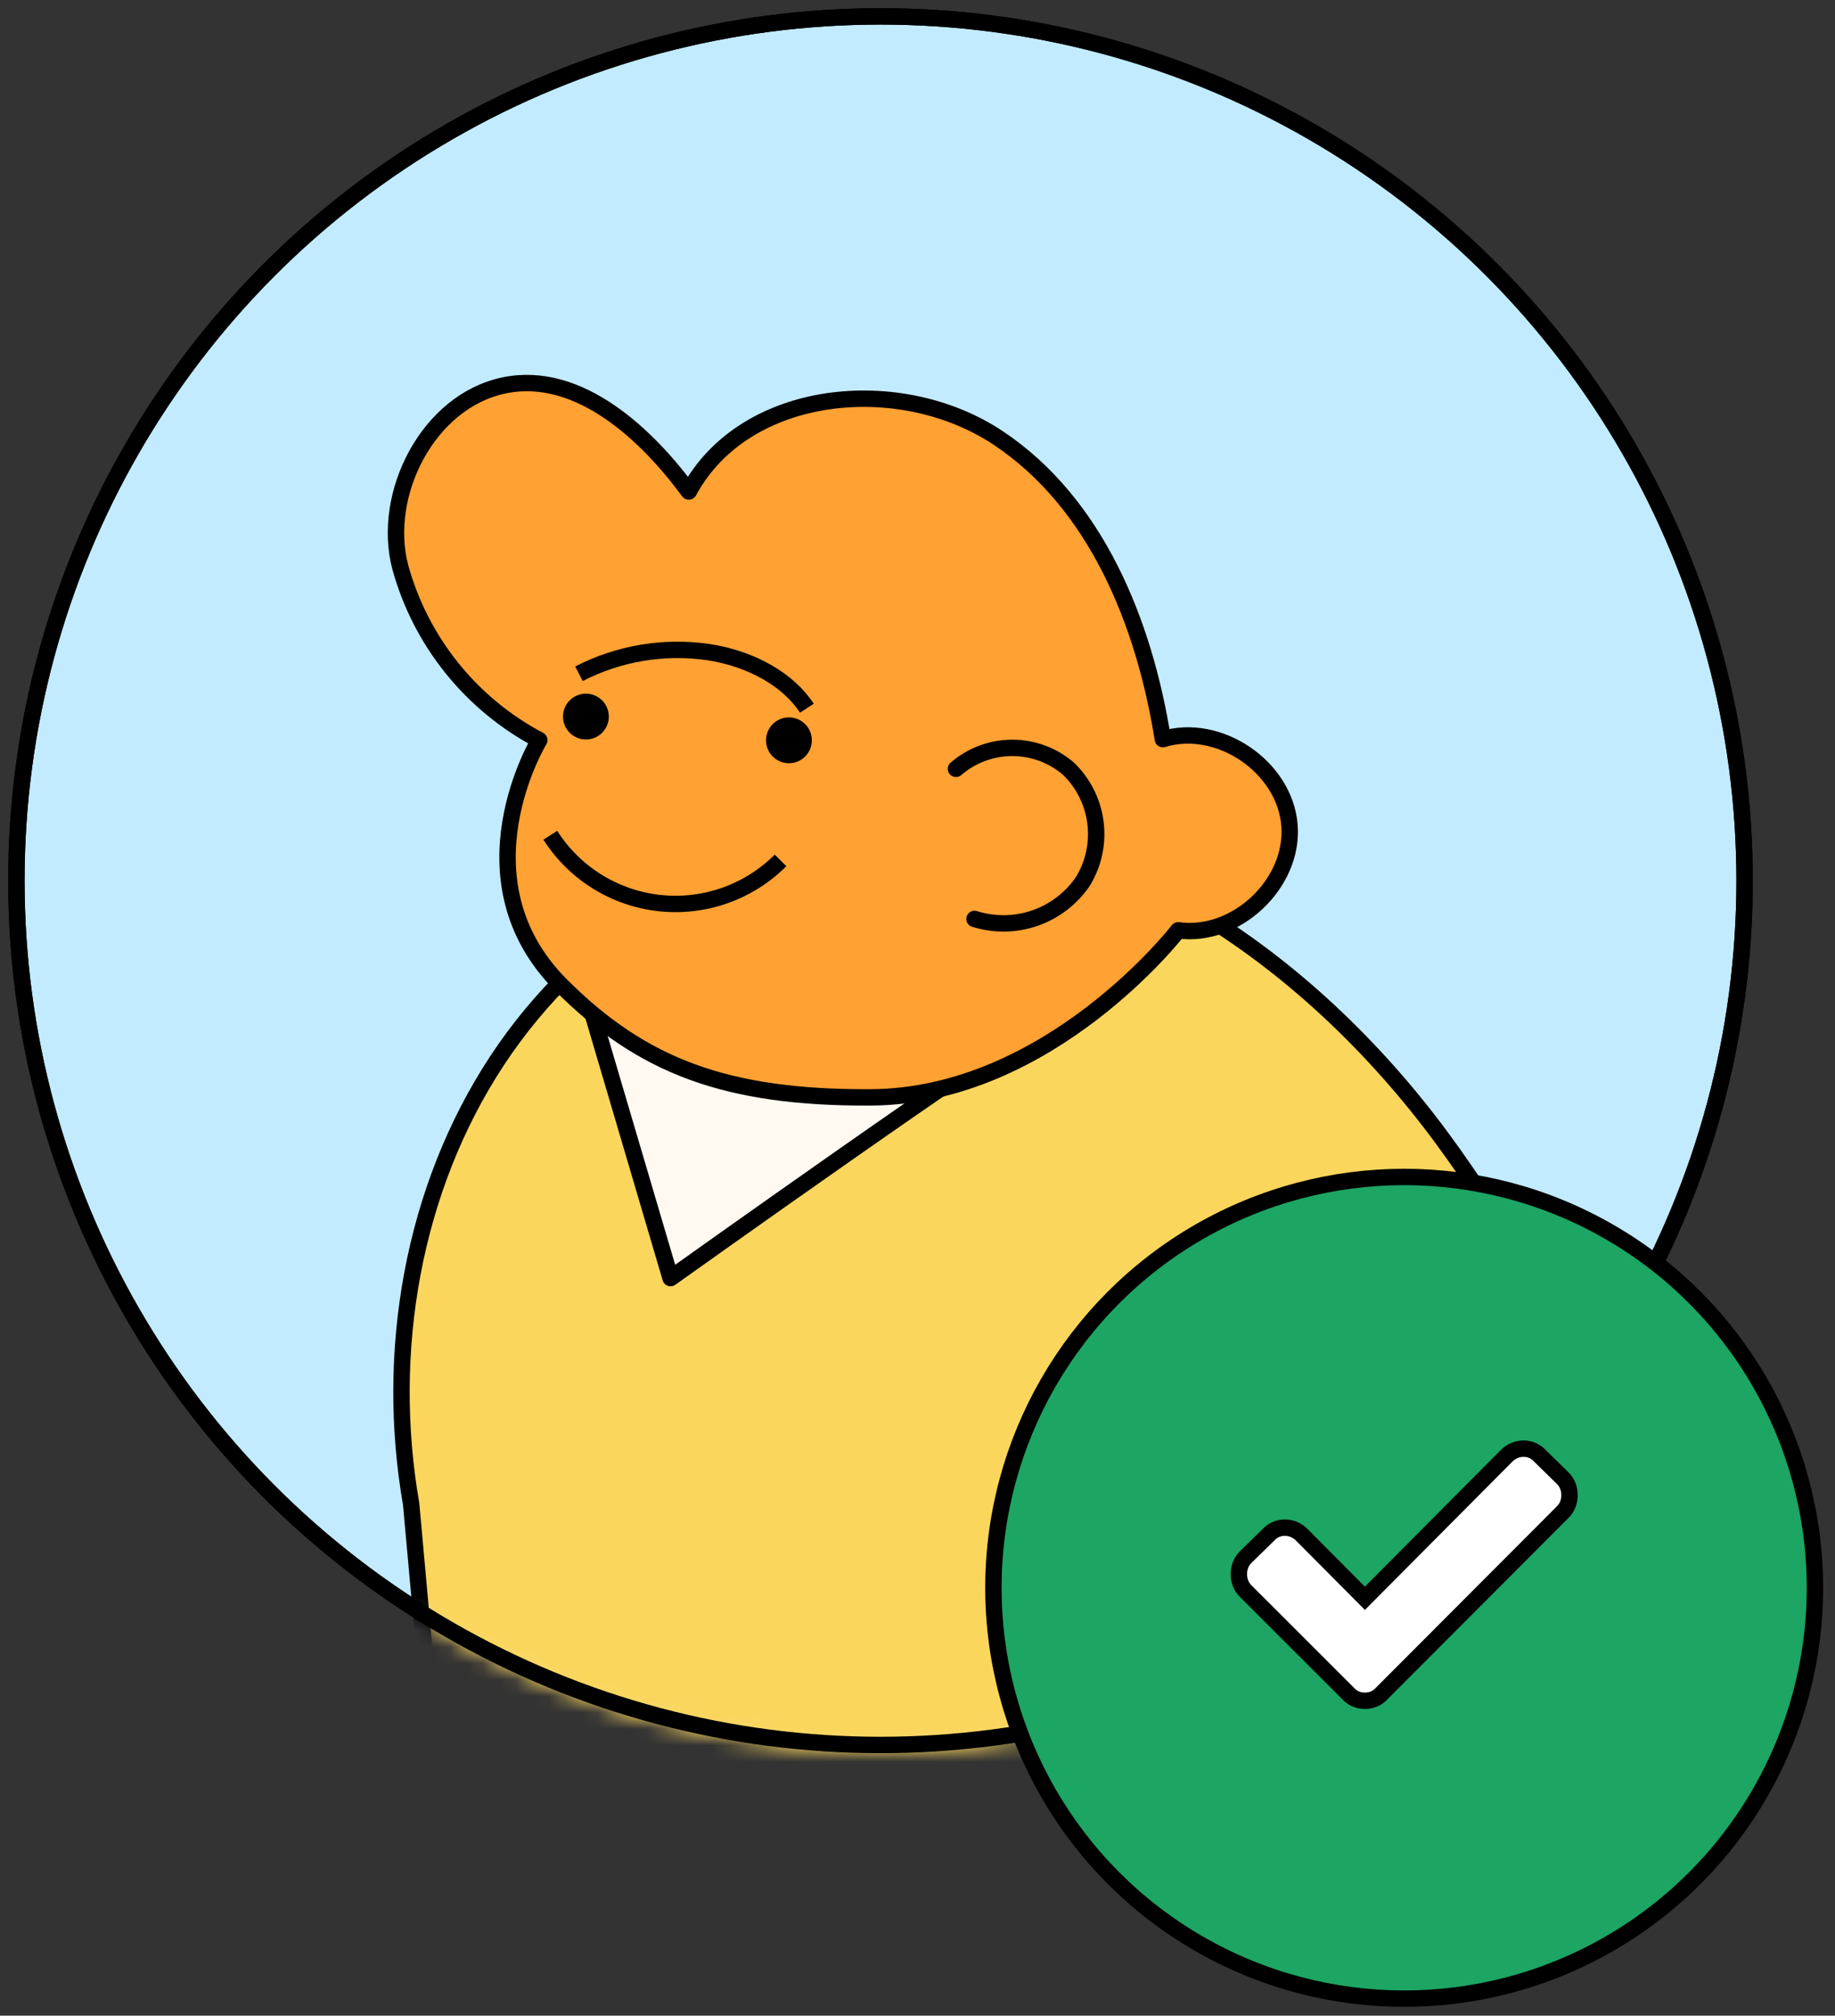 <svg width="112" height="123" viewBox="0 0 112 123" fill="none" xmlns="http://www.w3.org/2000/svg"><rect x="0" y="0" width="112" height="123" fill="#333333" stroke="none"/><circle cx="53.741" cy="53.741" r="52.741" fill="#C2EBFF" stroke="black"/><mask id="mask0_11946_12038" style="mask-type:alpha" maskUnits="userSpaceOnUse" x="0" y="0" width="107" height="107"><circle cx="53.741" cy="53.741" r="52.741" fill="#4EA765" stroke="black"/></mask><g mask="url(#mask0_11946_12038)"><path d="M25.094 91.775C23.48 82.506 25.169 72.578 30.342 64.72C35.516 56.862 44.259 51.291 53.64 50.577C67.241 49.541 79.891 58.448 87.99 69.423C96.09 80.398 100.791 93.444 107.062 105.557C80.483 108.438 53.193 111.015 26.571 108.08L25.094 91.775Z" fill="#FBD65D" stroke="black" stroke-miterlimit="10"/><path d="M63.097 62.753C62.305 62.753 40.928 77.993 40.928 77.993L35.386 59.21L63.691 63.346" fill="#FFF9F2"/><path d="M63.097 62.753C62.305 62.753 40.928 77.993 40.928 77.993L35.386 59.21L63.691 63.346" stroke="black" stroke-linecap="round" stroke-linejoin="round"/><path d="M34.255 60.124C39.184 65.053 44.324 67.012 53.146 66.965C64.087 66.906 71.912 56.77 71.912 56.77C75.45 57.258 78.99 53.914 78.704 50.354C78.418 46.794 74.39 44.058 70.975 45.105C69.843 38.004 66.907 30.703 60.919 26.721C54.931 22.74 45.451 23.664 42.039 29.993C39.547 26.596 35.372 22.571 30.783 23.514C26.123 24.473 23.257 30.166 24.431 34.61C25.049 36.855 26.121 38.95 27.581 40.765C29.04 42.58 30.856 44.077 32.916 45.162C32.916 45.162 27.767 53.636 34.255 60.124Z" fill="#FFA133" stroke="black" stroke-linecap="round" stroke-linejoin="round"/><path d="M35.761 45.125C36.533 45.125 37.159 44.499 37.159 43.727C37.159 42.955 36.533 42.329 35.761 42.329C34.989 42.329 34.363 42.955 34.363 43.727C34.363 44.499 34.989 45.125 35.761 45.125Z" fill="black"/><path d="M48.153 46.574C48.925 46.574 49.551 45.947 49.551 45.175C49.551 44.403 48.925 43.777 48.153 43.777C47.381 43.777 46.755 44.403 46.755 45.175C46.755 45.947 47.381 46.574 48.153 46.574Z" fill="black"/><path d="M49.249 43.215C48.108 41.471 45.845 40.186 43.214 39.789C40.514 39.403 37.761 39.866 35.337 41.114" stroke="black" stroke-miterlimit="10"/><path d="M59.479 56.075C60.681 56.455 61.974 56.438 63.165 56.025C64.357 55.613 65.384 54.827 66.094 53.785C66.751 52.709 67.022 51.442 66.862 50.191C66.702 48.941 66.12 47.782 65.214 46.907C64.258 46.086 63.039 45.635 61.779 45.637C60.519 45.639 59.301 46.093 58.348 46.917" stroke="black" stroke-linecap="round" stroke-linejoin="round"/><path d="M33.589 50.969C34.318 52.113 35.294 53.079 36.447 53.795C37.599 54.512 38.897 54.96 40.246 55.108C41.595 55.255 42.959 55.097 44.239 54.647C45.519 54.196 46.681 53.464 47.64 52.504" stroke="black" stroke-miterlimit="10"/></g><circle cx="53.741" cy="53.741" r="52.741" stroke="black"/><circle cx="85.705" cy="96.892" r="25.071" fill="#1DA563" stroke="black"/><path d="M95.386 92.267L95.386 92.266C95.665 91.986 95.794 91.628 95.794 91.236C95.794 90.844 95.665 90.486 95.386 90.206L95.386 90.206L95.382 90.201L94.009 88.858C93.742 88.561 93.393 88.401 92.991 88.401C92.584 88.401 92.228 88.563 91.943 88.85L83.308 97.531L79.467 93.67C79.182 93.383 78.826 93.221 78.419 93.221C78.017 93.221 77.668 93.38 77.401 93.678L76.028 95.02L76.028 95.02L76.023 95.025C75.745 95.306 75.616 95.664 75.616 96.056C75.616 96.448 75.745 96.806 76.023 97.086L76.025 97.087L82.269 103.327C82.541 103.631 82.9 103.785 83.308 103.785C83.716 103.785 84.075 103.631 84.347 103.326L95.386 92.267Z" fill="white" stroke="black"/></svg>